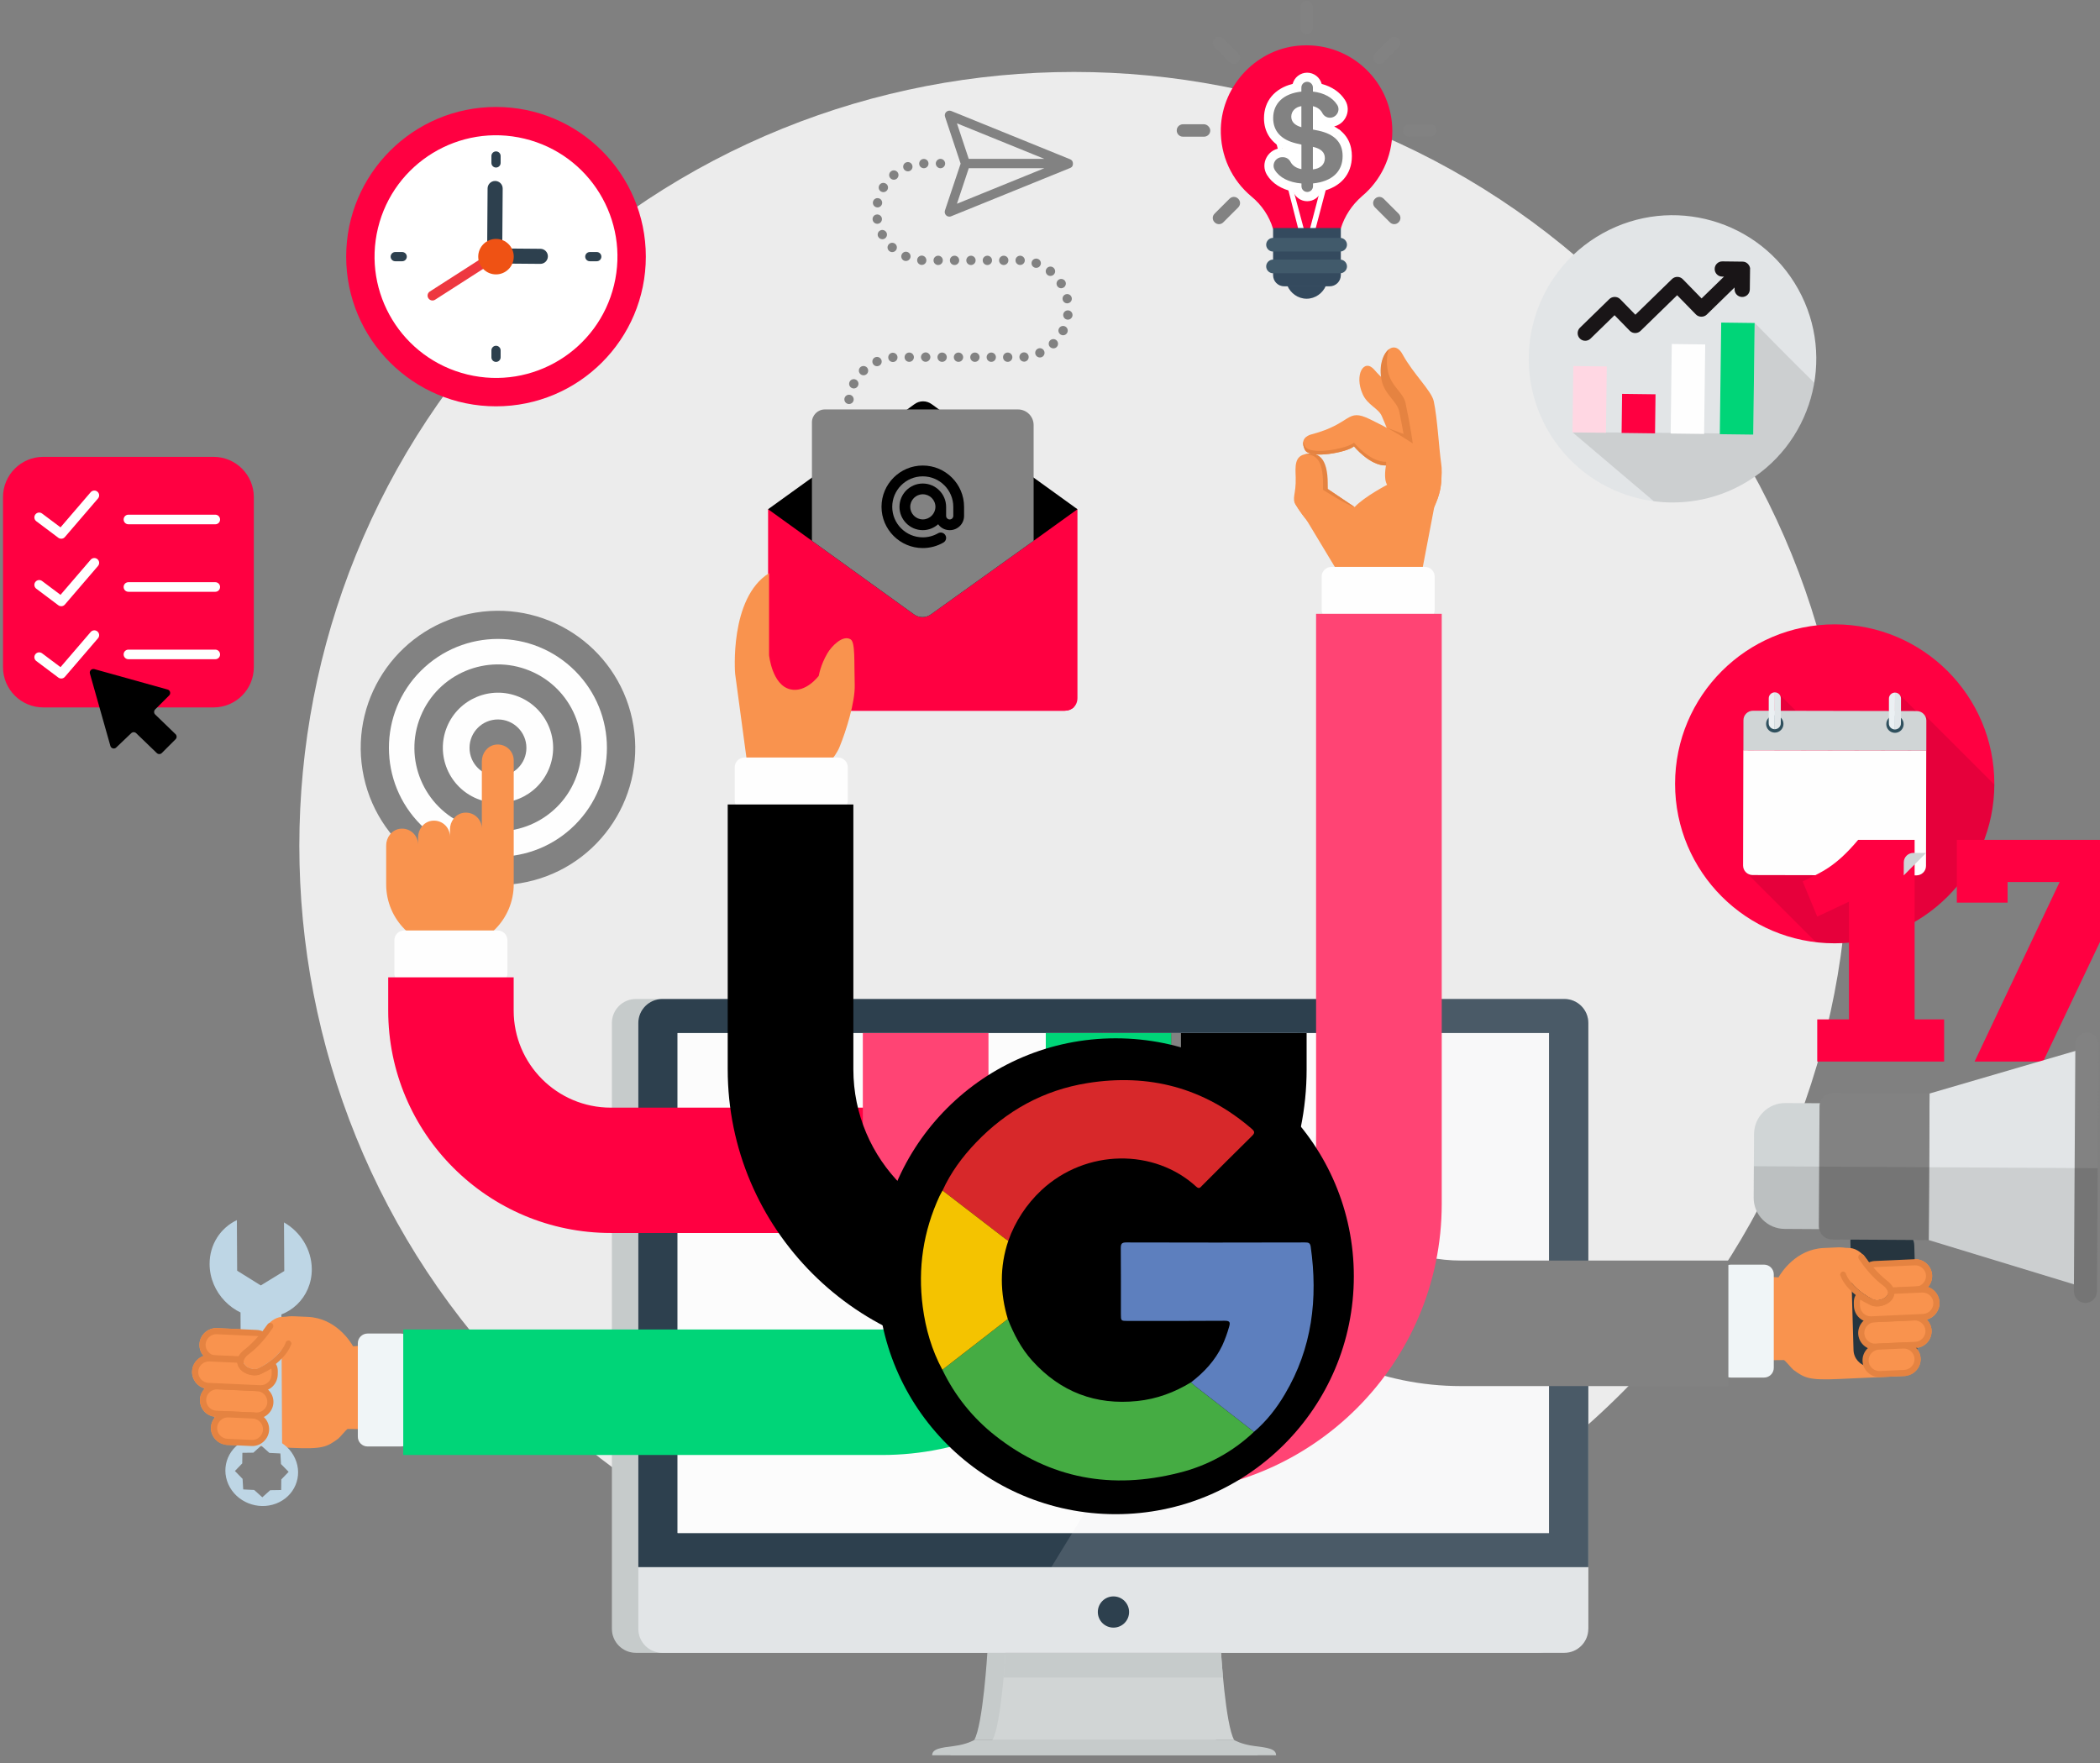 <svg xmlns="http://www.w3.org/2000/svg" width="343" height="288" viewBox="0 0 343 288" fill="none"><rect x="0" y="0" width="343" height="288" fill="#808080" stroke="none"/><g clip-path="url(#clip0_23284_10677)"><path d="M264.869 227.543C314.277 178.178 314.277 98.142 264.869 48.777C215.461 -0.588 135.355 -0.588 85.947 48.777C36.539 98.142 36.539 178.178 85.947 227.543C135.355 276.908 215.461 276.908 264.869 227.543Z" fill="#ECECEC"></path><path d="M218.994 37.337C219.605 35.309 220.818 33.48 222.443 32.062C225.487 29.527 227.413 25.67 227.413 21.417C227.413 13.505 220.818 7.018 212.692 7.422C205.487 7.723 199.597 13.813 199.398 21.013C199.295 25.472 201.222 29.432 204.369 32.07C206.097 33.487 207.31 35.317 207.92 37.345H218.994V37.337Z" fill="#FF0041"></path><path d="M212.088 37.536H212.999L208.941 22.424C209.044 22.424 209.147 22.424 209.242 22.424C209.749 22.424 210.257 22.218 210.661 21.814C210.867 21.608 211.065 21.513 211.374 21.513C211.675 21.513 211.882 21.616 212.088 21.814C212.801 22.622 214.014 22.622 214.727 21.814C214.934 21.608 215.132 21.513 215.441 21.513C215.647 21.513 215.948 21.616 216.154 21.814C216.559 22.218 216.963 22.424 217.573 22.424C217.676 22.424 217.779 22.424 217.875 22.424L213.919 37.536H214.831L218.992 21.719C218.992 21.513 218.992 21.315 218.786 21.212C218.58 21.109 218.382 21.212 218.279 21.315C218.073 21.521 217.875 21.616 217.668 21.616C217.367 21.616 217.161 21.513 216.86 21.315C216.456 20.911 216.051 20.705 215.544 20.705C215.037 20.705 214.632 20.911 214.228 21.315C213.824 21.719 213.213 21.719 212.809 21.315C212.508 20.911 212.001 20.705 211.493 20.705C210.986 20.705 210.478 20.911 210.177 21.315C209.971 21.521 209.67 21.616 209.369 21.616C209.163 21.616 208.861 21.513 208.758 21.315C208.655 21.212 208.457 21.109 208.251 21.212C208.045 21.315 207.95 21.513 208.045 21.719L212.088 37.536Z" fill="white"></path><path d="M210.27 46.666C210.777 47.885 211.998 48.796 213.417 48.796C214.836 48.796 216.056 47.885 216.564 46.666H210.27Z" fill="#344A5E"></path><path d="M217.173 46.769H209.761C208.746 46.769 207.938 45.961 207.938 44.947V37.241H219.004V44.939C218.996 45.953 218.187 46.769 217.173 46.769Z" fill="#344A5E"></path><path d="M218.89 41.09H207.926C207.316 41.09 206.809 40.584 206.809 39.974C206.809 39.364 207.316 38.857 207.926 38.857H218.89C219.5 38.857 220.007 39.364 220.007 39.974C220.007 40.576 219.5 41.09 218.89 41.09Z" fill="#415A6B"></path><path d="M218.89 44.638H207.926C207.316 44.638 206.809 44.131 206.809 43.521C206.809 42.911 207.316 42.404 207.926 42.404H218.89C219.5 42.404 220.007 42.911 220.007 43.521C220.007 44.131 219.5 44.638 218.89 44.638Z" fill="#415A6B"></path><path d="M213.413 0.119C212.906 0.119 212.398 0.523 212.398 1.132V4.578C212.398 5.085 212.803 5.592 213.413 5.592C214.024 5.592 214.428 5.188 214.428 4.578V1.132C214.428 0.523 213.92 0.119 213.413 0.119Z" fill="#828282"></path><path d="M199.806 6.305C199.402 5.901 198.791 5.901 198.387 6.305C197.983 6.709 197.983 7.319 198.387 7.723L200.821 10.155C201.225 10.559 201.836 10.559 202.24 10.155C202.644 9.751 202.644 9.141 202.24 8.737L199.806 6.305Z" fill="#828282"></path><path d="M196.662 20.3H193.214C192.707 20.3 192.199 20.704 192.199 21.314C192.199 21.821 192.604 22.328 193.214 22.328H196.662C197.17 22.328 197.677 21.924 197.677 21.314C197.677 20.807 197.17 20.3 196.662 20.3Z" fill="#828282"></path><path d="M200.821 32.465L198.387 34.896C197.983 35.3 197.983 35.91 198.387 36.314C198.791 36.718 199.402 36.718 199.806 36.314L202.24 33.882C202.644 33.478 202.644 32.868 202.24 32.465C201.836 32.061 201.225 32.061 200.821 32.465Z" fill="#828282"></path><path d="M226.001 32.465C225.597 32.061 224.987 32.061 224.583 32.465C224.178 32.868 224.178 33.478 224.583 33.882L227.016 36.314C227.42 36.718 228.031 36.718 228.435 36.314C228.839 35.91 228.839 35.3 228.435 34.896L226.001 32.465Z" fill="#828282"></path><path d="M233.611 20.3H230.163C229.656 20.3 229.148 20.704 229.148 21.314C229.148 21.821 229.553 22.328 230.163 22.328H233.611C234.119 22.328 234.626 21.924 234.626 21.314C234.626 20.807 234.222 20.3 233.611 20.3Z" fill="#828282"></path><path d="M227.016 6.304L224.583 8.736C224.178 9.14 224.178 9.75 224.583 10.154C224.987 10.558 225.597 10.558 226.001 10.154L228.435 7.722C228.839 7.318 228.839 6.708 228.435 6.304C228.031 5.893 227.42 5.893 227.016 6.304Z" fill="#828282"></path><path d="M213.498 11.873C212.365 11.873 211.406 12.649 211.136 13.702C208.211 14.431 206.451 16.498 206.451 19.31C206.451 21.488 207.521 23.191 209.463 24.197H209.416C208.37 24.197 207.394 24.767 206.887 25.686C206.372 26.604 206.396 27.681 206.943 28.576C207.799 29.963 209.297 30.905 211.231 31.309C211.588 32.22 212.476 32.869 213.506 32.869C214.553 32.869 215.449 32.204 215.797 31.277C218.96 30.58 220.807 28.482 220.807 25.503C220.807 23.872 220.252 21.876 217.914 20.656C218.691 20.466 219.372 19.959 219.769 19.238C220.276 18.32 220.252 17.242 219.697 16.355C218.881 15.065 217.557 14.154 215.877 13.71C215.599 12.657 214.632 11.873 213.498 11.873Z" fill="white"></path><path d="M219.295 25.495C219.295 23.278 217.987 21.915 215.363 21.345L214.444 21.163V17.345C215.149 17.496 215.704 17.908 215.981 18.462C216.219 18.929 216.695 19.23 217.218 19.23C218.288 19.23 218.986 18.05 218.415 17.139C217.67 15.959 216.275 15.159 214.444 14.961V14.304C214.444 13.781 214.023 13.361 213.5 13.361C212.977 13.361 212.557 13.781 212.557 14.304V14.961C209.648 15.278 207.951 16.87 207.951 19.302C207.951 21.432 209.275 22.85 211.74 23.428L212.565 23.618V27.626C211.732 27.475 211.098 27.048 210.789 26.446C210.543 25.978 210.076 25.677 209.552 25.677H209.418C208.348 25.677 207.658 26.858 208.221 27.768C208.99 29.012 210.504 29.796 212.573 29.97V30.414C212.573 30.936 212.993 31.356 213.516 31.356C214.039 31.356 214.459 30.936 214.459 30.414V29.962C217.543 29.653 219.295 28.046 219.295 25.495ZM210.908 19.056C210.908 18.161 211.582 17.488 212.557 17.337V20.775C211.479 20.474 210.908 19.888 210.908 19.056ZM214.436 27.673V23.983C215.767 24.284 216.394 24.878 216.394 25.828C216.394 26.866 215.672 27.539 214.436 27.673Z" fill="#828282"></path><path d="M284.576 79.128C295.913 72.839 300.002 58.557 293.707 47.229C287.412 35.901 273.119 31.817 261.781 38.106C250.443 44.395 246.355 58.676 252.649 70.004C258.944 81.332 273.238 85.417 284.576 79.128Z" fill="#E2E5E7"></path><path opacity="0.1" d="M286.606 52.754L286.376 70.987C286.123 70.718 256.848 70.615 256.848 70.615L270.126 81.877C271.014 81.996 271.917 82.067 272.837 82.075C284.593 82.25 294.454 73.759 296.333 62.52C293.019 59.304 286.606 52.754 286.606 52.754Z" fill="black"></path><path d="M285.835 43.743C285.827 43.703 285.819 43.672 285.803 43.64C285.788 43.6 285.78 43.553 285.764 43.513C285.748 43.474 285.724 43.434 285.7 43.394C285.684 43.363 285.669 43.331 285.645 43.299C285.597 43.228 285.55 43.173 285.494 43.109L285.486 43.101C285.431 43.046 285.367 42.998 285.304 42.951C285.272 42.927 285.241 42.911 285.209 42.895C285.169 42.872 285.138 42.848 285.098 42.832C285.058 42.816 285.011 42.8 284.971 42.792C284.939 42.785 284.9 42.769 284.868 42.761C284.789 42.745 284.709 42.737 284.63 42.737H284.622L281.325 42.697C280.635 42.689 280.072 43.236 280.064 43.925C280.056 44.614 280.603 45.176 281.293 45.184H281.586L277.924 48.748L274.856 45.604C274.38 45.113 273.588 45.105 273.096 45.58L267.111 51.41L264.63 48.867C264.17 48.392 263.346 48.384 262.87 48.843L258.058 53.532C257.567 54.008 257.559 54.8 258.034 55.291C258.272 55.536 258.589 55.663 258.906 55.663C259.224 55.671 259.541 55.552 259.794 55.306L263.71 51.489L266.192 54.031C266.667 54.522 267.46 54.53 267.951 54.055L273.936 48.226L277.004 51.37C277.464 51.845 278.288 51.853 278.764 51.394L283.314 46.959V47.252C283.306 47.941 283.853 48.503 284.543 48.511C285.233 48.519 285.795 47.972 285.803 47.283L285.843 43.988C285.859 43.901 285.851 43.822 285.835 43.743Z" fill="#191517"></path><path d="M256.977 59.791L256.842 70.625L262.303 70.693L262.439 59.859L256.977 59.791Z" fill="#FFD7E3"></path><path d="M264.941 64.338L264.861 70.721L270.323 70.789L270.402 64.406L264.941 64.338Z" fill="#FF0041"></path><path d="M273.058 56.196L272.875 70.815L278.336 70.883L278.519 56.264L273.058 56.196Z" fill="#FEFEFE"></path><path d="M281.13 52.692L280.902 70.922L286.364 70.991L286.592 52.76L281.13 52.692Z" fill="#00D578"></path><path d="M34.878 115.556H7.078C3.439 115.556 0.49 112.61 0.49 108.974V81.206C0.49 77.57 3.439 74.624 7.078 74.624H34.87C38.509 74.624 41.458 77.57 41.458 81.206V108.974C41.466 112.61 38.517 115.556 34.878 115.556Z" fill="#FF0041"></path><path d="M35.168 85.641H20.978C20.542 85.641 20.193 85.293 20.193 84.857C20.193 84.422 20.542 84.073 20.978 84.073H35.16C35.596 84.073 35.945 84.422 35.945 84.857C35.953 85.293 35.604 85.641 35.168 85.641Z" fill="white"></path><path d="M35.168 96.667H20.978C20.542 96.667 20.193 96.318 20.193 95.883C20.193 95.447 20.542 95.099 20.978 95.099H35.16C35.596 95.099 35.945 95.447 35.945 95.883C35.945 96.318 35.604 96.667 35.168 96.667Z" fill="white"></path><path d="M35.168 107.683H20.978C20.542 107.683 20.193 107.334 20.193 106.899C20.193 106.463 20.542 106.115 20.978 106.115H35.16C35.596 106.115 35.945 106.463 35.945 106.899C35.953 107.334 35.604 107.683 35.168 107.683Z" fill="white"></path><path d="M10.004 88.001C9.838 88.001 9.671 87.954 9.528 87.843L5.93 85.142C5.581 84.881 5.509 84.389 5.771 84.041C6.033 83.692 6.524 83.621 6.873 83.883L9.885 86.14L14.808 80.406C15.093 80.073 15.593 80.033 15.918 80.319C16.251 80.604 16.29 81.095 16.005 81.427L10.599 87.724C10.448 87.906 10.226 88.001 10.004 88.001Z" fill="white"></path><path d="M10.004 99.026C9.838 99.026 9.671 98.979 9.528 98.868L5.93 96.167C5.581 95.906 5.509 95.414 5.771 95.066C6.033 94.717 6.524 94.646 6.873 94.907L9.885 97.165L14.808 91.43C15.093 91.098 15.593 91.058 15.918 91.343C16.251 91.629 16.29 92.12 16.005 92.452L10.599 98.749C10.448 98.931 10.226 99.026 10.004 99.026Z" fill="white"></path><path d="M10.004 110.836C9.838 110.836 9.671 110.789 9.528 110.678L5.93 107.977C5.581 107.716 5.509 107.224 5.771 106.876C6.033 106.527 6.524 106.456 6.873 106.718L9.885 108.975L14.808 103.241C15.093 102.908 15.593 102.868 15.918 103.153C16.251 103.439 16.29 103.93 16.005 104.262L10.599 110.559C10.448 110.741 10.226 110.836 10.004 110.836Z" fill="white"></path><path d="M14.684 110.02L18.029 121.845C18.148 122.265 18.671 122.407 18.98 122.106L21.437 119.762C21.667 119.548 22.024 119.548 22.246 119.77L25.607 123.009C25.829 123.231 26.202 123.231 26.424 123.009L28.683 120.752C28.905 120.53 28.905 120.158 28.683 119.936L25.338 116.705C25.116 116.483 25.116 116.111 25.338 115.889L27.629 113.6C27.938 113.291 27.803 112.752 27.375 112.634L15.413 109.299C14.961 109.188 14.565 109.584 14.684 110.02Z" fill="black"></path><path d="M299.668 154.088C314.068 154.088 325.741 142.425 325.741 128.038C325.741 113.651 314.068 101.988 299.668 101.988C285.269 101.988 273.596 113.651 273.596 128.038C273.596 142.425 285.269 154.088 299.668 154.088Z" fill="#FF0041"></path><path opacity="0.1" d="M325.75 128.173L314.208 116.641C313.923 116.34 313.518 116.15 313.067 116.15H312.956L310.237 113.433C310.229 113.426 310.221 113.418 310.205 113.402L310.189 113.386C310.015 113.228 309.777 113.125 309.515 113.125C308.968 113.125 308.524 113.56 308.524 114.099L308.516 116.134L293.32 116.103L290.601 113.386C290.593 113.378 290.585 113.37 290.577 113.362L290.569 113.354C290.395 113.188 290.157 113.085 289.888 113.085C289.341 113.085 288.897 113.521 288.897 114.059L288.889 116.095L286.328 116.087C285.456 116.087 284.751 116.776 284.751 117.631L284.743 122.55L284.703 141.376C284.703 141.764 284.854 142.113 285.084 142.382V142.39L285.123 142.43C285.147 142.454 285.171 142.477 285.195 142.501L296.602 153.898C297.593 154.017 298.592 154.081 299.614 154.081C313.994 154.128 325.671 142.525 325.75 128.173Z" fill="black"></path><path d="M314.637 117.702C314.637 116.847 313.932 116.15 313.068 116.15L286.337 116.094C285.465 116.094 284.76 116.783 284.76 117.639L284.752 122.557L314.63 122.621L314.637 117.702Z" fill="#D0D5D6"></path><path d="M284.743 122.559L284.703 141.386C284.703 142.241 285.401 142.938 286.273 142.938L313.003 142.993C313.875 142.993 314.581 142.304 314.581 141.449L314.62 122.622L284.743 122.559Z" fill="#FEFEFE"></path><path d="M289.88 116.832C290.665 116.832 291.299 117.465 291.299 118.249C291.299 119.033 290.665 119.667 289.88 119.667C289.095 119.667 288.461 119.033 288.461 118.249C288.461 117.465 289.095 116.832 289.88 116.832Z" fill="#2F505E"></path><path d="M309.511 116.872C310.296 116.872 310.93 117.505 310.93 118.289C310.93 119.073 310.296 119.707 309.511 119.707C308.726 119.707 308.092 119.073 308.092 118.289C308.092 117.505 308.726 116.872 309.511 116.872Z" fill="#2F505E"></path><path d="M289.887 113.092L289.871 119.119C290.418 119.119 290.862 118.684 290.862 118.145L290.87 114.074C290.878 113.527 290.434 113.092 289.887 113.092Z" fill="#E1E6E9"></path><path d="M288.895 114.066L288.887 118.137C288.887 118.676 289.331 119.119 289.878 119.119L289.893 113.092C289.339 113.092 288.895 113.527 288.895 114.066Z" fill="#EBF0F3"></path><path d="M308.525 114.106L308.518 118.177C308.518 118.716 308.962 119.159 309.508 119.159L309.524 113.132C308.969 113.132 308.525 113.567 308.525 114.106Z" fill="#EBF0F3"></path><path d="M309.514 113.132L309.498 119.159C310.045 119.159 310.489 118.724 310.489 118.185L310.497 114.114C310.505 113.575 310.061 113.132 309.514 113.132Z" fill="#E1E6E9"></path><path d="M296.815 149.726L294.432 143.975C297.385 142.525 299.717 141.696 303.499 137.188H312.721V166.513H317.539V173.403H296.815V166.513H301.996V147.291L296.815 149.726ZM319.616 147.447V137.188H347.645V144.079L333.709 173.403H322.518L336.403 144.079H327.906V147.447H319.616Z" fill="#FF0041"></path><path d="M314.59 139.326L312.529 139.318C311.657 139.318 310.951 140.007 310.951 140.863L310.943 142.993L314.59 139.326Z" fill="#D0D4D6"></path><path d="M81.014 66.372C94.529 66.372 105.485 55.425 105.485 41.922C105.485 28.419 94.529 17.472 81.014 17.472C67.499 17.472 56.543 28.419 56.543 41.922C56.543 55.425 67.499 66.372 81.014 66.372Z" fill="#FF0041"></path><path d="M100.29 46.582C102.87 35.945 96.331 25.233 85.685 22.655C75.038 20.078 64.317 26.611 61.737 37.248C59.158 47.885 65.697 58.597 76.343 61.175C86.989 63.752 97.711 57.218 100.29 46.582Z" fill="white"></path><path d="M88.244 43.102C88.925 43.11 89.48 42.564 89.488 41.883C89.496 41.201 88.949 40.647 88.267 40.639L80.745 40.576L80.721 43.039L88.244 43.102Z" fill="#2D404E"></path><path d="M79.585 41.597L70.207 47.617C69.834 47.854 69.723 48.353 69.969 48.718C70.088 48.9 70.27 49.026 70.469 49.066C70.667 49.114 70.889 49.074 71.071 48.955L80.449 42.936L79.585 41.597Z" fill="#EE3840"></path><path d="M82.105 30.803C82.113 30.122 81.566 29.568 80.884 29.56C80.203 29.552 79.648 30.098 79.64 30.779L79.561 41.852L82.026 41.876L82.105 30.803Z" fill="#2D404E"></path><path d="M81.013 44.822C79.411 44.822 78.111 43.523 78.111 41.923C78.111 40.323 79.411 39.024 81.013 39.024C82.614 39.024 83.914 40.323 83.914 41.923C83.914 43.523 82.606 44.822 81.013 44.822Z" fill="#EF5214"></path><path d="M65.691 42.675H64.558C64.138 42.675 63.805 42.335 63.805 41.923C63.805 41.503 64.146 41.17 64.558 41.17H65.691C66.112 41.17 66.444 41.511 66.444 41.923C66.444 42.343 66.104 42.675 65.691 42.675Z" fill="#2D404E"></path><path d="M81.017 27.366C80.597 27.366 80.264 27.025 80.264 26.613V25.481C80.264 25.061 80.605 24.729 81.017 24.729C81.437 24.729 81.77 25.069 81.77 25.481V26.613C81.77 27.033 81.429 27.366 81.017 27.366Z" fill="#2D404E"></path><path d="M97.471 42.675H96.337C95.917 42.675 95.584 42.335 95.584 41.923C95.584 41.503 95.925 41.17 96.337 41.17H97.471C97.891 41.17 98.224 41.511 98.224 41.923C98.224 42.343 97.883 42.675 97.471 42.675Z" fill="#2D404E"></path><path d="M81.017 59.118C80.597 59.118 80.264 58.778 80.264 58.366V57.233C80.264 56.814 80.605 56.481 81.017 56.481C81.437 56.481 81.77 56.822 81.77 57.233V58.366C81.77 58.778 81.429 59.118 81.017 59.118Z" fill="#2D404E"></path><path d="M175.969 183.504C175.651 183.829 175.382 184.186 175.16 184.566L174.819 184.391C174.772 184.17 174.565 184.027 174.336 184.051C174.09 184.083 173.915 184.296 173.947 184.542C173.979 184.787 174.193 184.954 174.439 184.93C174.486 184.922 174.534 184.914 174.573 184.89L174.906 185.065C174.724 185.469 174.589 185.896 174.51 186.34L175.057 186.435C175.223 185.477 175.683 184.597 176.373 183.892L175.969 183.504Z" fill="#1D262D"></path><path d="M179.996 181.816C179.869 181.816 179.742 181.824 179.624 181.832L179.568 181.373C179.703 181.262 179.782 181.088 179.766 180.898C179.735 180.613 179.473 180.407 179.18 180.438C178.894 180.47 178.688 180.731 178.72 181.024C178.744 181.207 178.863 181.365 179.013 181.436L179.069 181.896C178.545 181.983 178.038 182.141 177.562 182.371L177.8 182.87C178.482 182.545 179.227 182.379 179.996 182.379C180.361 182.379 180.725 182.418 181.074 182.498L181.193 181.959C180.805 181.856 180.4 181.816 179.996 181.816Z" fill="#1D262D"></path><path d="M184.831 183.678C185.077 183.646 185.244 183.424 185.22 183.187C185.188 182.941 184.966 182.775 184.728 182.798C184.498 182.83 184.34 183.02 184.34 183.242L184.039 183.511C183.73 183.194 183.389 182.917 183.008 182.68L182.715 183.147C183.547 183.67 184.197 184.414 184.594 185.285L185.101 185.056C184.919 184.652 184.689 184.272 184.411 183.923L184.705 183.67C184.736 183.686 184.784 183.686 184.831 183.678Z" fill="#1D262D"></path><path d="M179.589 189.293C179.304 189.308 179.018 189.316 178.741 189.316C178.099 189.316 177.473 189.269 176.926 189.182C176.64 189.134 176.307 189.071 175.998 188.968C176.767 190.33 178.249 191.257 179.946 191.257C182.039 191.257 183.806 189.855 184.306 187.962C183.806 188.295 183.204 188.564 182.506 188.786C181.642 189.055 180.635 189.229 179.589 189.293Z" fill="#1D262D"></path><path d="M179.996 182.925C177.539 182.925 175.541 184.882 175.541 187.281C175.541 187.59 175.573 187.907 175.644 188.208C176.136 188.565 177.626 188.858 179.56 188.747C181.669 188.62 183.444 188.042 184.451 187.163C184.443 187.02 184.435 186.878 184.419 186.735C184.142 184.565 182.239 182.925 179.996 182.925ZM178.411 187.693C177.665 187.693 177.055 187.083 177.055 186.339C177.055 185.594 177.665 184.985 178.411 184.985C179.156 184.985 179.766 185.594 179.766 186.339C179.766 187.091 179.164 187.693 178.411 187.693ZM181.883 187.028C181.336 187.028 180.884 186.584 180.884 186.03C180.884 185.484 181.328 185.032 181.883 185.032C182.438 185.032 182.882 185.476 182.882 186.03C182.882 186.584 182.438 187.028 181.883 187.028Z" fill="#1D262D"></path><path d="M191.73 184.296C191.516 184.209 191.144 184.066 190.716 184.121C190.311 184.169 190.097 184.367 190.097 184.858V185.492H191.73V186.751H190.097V190.743H188.678V186.751H187.695V185.492H188.678V184.842C188.678 183.615 189.336 182.807 190.557 182.807C191.025 182.807 191.405 182.894 191.722 183.028L191.73 184.296Z" fill="#1D262D"></path><path d="M195.175 186.736C195.048 186.712 194.913 186.704 194.787 186.704C194.129 186.704 193.677 187.108 193.677 187.884V190.743H192.258V185.492H193.629V186.07C193.962 185.579 194.462 185.357 195.112 185.357C195.413 185.357 195.73 185.452 195.912 185.603L195.175 186.736Z" fill="#1D262D"></path><path d="M200.796 188.105C200.796 188.271 200.788 188.461 200.772 188.58H197.047C197.197 189.34 197.728 189.673 198.394 189.673C198.846 189.673 199.345 189.491 199.726 189.166L200.558 190.077C199.964 190.624 199.203 190.877 198.315 190.877C196.706 190.877 195.588 189.784 195.588 188.129C195.588 186.473 196.674 185.349 198.244 185.349C199.75 185.349 200.788 186.473 200.796 188.105ZM197.047 187.622H199.377C199.25 186.949 198.838 186.568 198.236 186.568C197.562 186.568 197.165 186.972 197.047 187.622Z" fill="#1D262D"></path><path d="M206.403 188.105C206.403 188.271 206.396 188.461 206.38 188.58H202.654C202.805 189.34 203.336 189.673 204.002 189.673C204.453 189.673 204.953 189.491 205.333 189.166L206.166 190.077C205.571 190.624 204.81 190.877 203.922 190.877C202.313 190.877 201.195 189.784 201.195 188.129C201.195 186.473 202.281 185.349 203.851 185.349C205.365 185.349 206.403 186.473 206.403 188.105ZM202.654 187.622H204.985C204.858 186.949 204.445 186.568 203.843 186.568C203.169 186.568 202.781 186.972 202.654 187.622Z" fill="#1D262D"></path><path d="M212.523 188.113C212.523 189.689 211.429 190.877 209.978 190.877C209.273 190.877 208.773 190.6 208.433 190.196V192.913H207.021V185.491H208.409V186.069C208.75 185.642 209.257 185.349 209.978 185.349C211.429 185.349 212.523 186.537 212.523 188.113ZM208.361 188.113C208.361 188.944 208.908 189.562 209.709 189.562C210.541 189.562 211.064 188.921 211.064 188.113C211.064 187.313 210.541 186.663 209.709 186.663C208.908 186.663 208.361 187.281 208.361 188.113Z" fill="#1D262D"></path><path d="M214.798 183.774C214.798 184.281 214.401 184.677 213.894 184.677C213.387 184.677 212.99 184.288 212.99 183.774C212.99 183.267 213.379 182.863 213.894 182.863C214.401 182.863 214.798 183.267 214.798 183.774ZM214.607 190.744H213.188V185.492H214.607V190.744Z" fill="#1D262D"></path><path d="M216.97 187.362L218.952 185.492H220.688L218.135 187.963L220.703 190.743H218.959L216.97 188.621V190.743H215.551V182.934H216.97V187.362Z" fill="#1D262D"></path><path d="M120.488 190.695V189.918C120.1 190.441 119.466 190.821 118.737 190.821C117.381 190.821 116.43 189.792 116.43 188.105C116.43 186.449 117.373 185.38 118.737 185.38C119.434 185.38 120.068 185.721 120.488 186.291V183.542H121.297V190.695H120.488ZM120.488 189.293V186.94C120.195 186.489 119.577 186.101 118.935 186.101C117.896 186.101 117.27 186.956 117.27 188.105C117.27 189.253 117.896 190.101 118.935 190.101C119.577 190.108 120.203 189.744 120.488 189.293Z" fill="#1D262D"></path><path d="M122.336 188.097C122.336 186.592 123.406 185.38 124.888 185.38C126.458 185.38 127.378 186.6 127.378 188.16V188.366H123.176C123.24 189.34 123.929 190.156 125.047 190.156C125.634 190.156 126.236 189.918 126.648 189.498L127.037 190.021C126.522 190.536 125.824 190.813 124.976 190.813C123.446 190.821 122.336 189.72 122.336 188.097ZM124.881 186.053C123.771 186.053 123.224 186.988 123.184 187.78H126.585C126.577 187.004 126.062 186.053 124.881 186.053Z" fill="#1D262D"></path><path d="M127.965 190.007L128.385 189.429C128.726 189.825 129.384 190.165 130.089 190.165C130.882 190.165 131.31 189.793 131.31 189.278C131.31 188.027 128.1 188.795 128.1 186.878C128.1 186.07 128.797 185.389 130.034 185.389C130.914 185.389 131.54 185.722 131.952 186.142L131.58 186.696C131.27 186.324 130.7 186.039 130.034 186.039C129.328 186.039 128.884 186.395 128.884 186.854C128.884 187.995 132.095 187.243 132.095 189.254C132.095 190.126 131.397 190.823 130.058 190.823C129.209 190.823 128.488 190.569 127.965 190.007Z" fill="#1D262D"></path><path d="M132.996 184.239C132.996 183.938 133.242 183.692 133.535 183.692C133.836 183.692 134.082 183.938 134.082 184.239C134.082 184.54 133.836 184.777 133.535 184.777C133.242 184.77 132.996 184.54 132.996 184.239ZM133.139 190.694V185.514H133.947V190.694H133.139Z" fill="#1D262D"></path><path d="M135.272 192.026L135.676 191.424C136.104 191.939 136.619 192.129 137.364 192.129C138.221 192.129 139.029 191.71 139.029 190.577V189.84C138.657 190.363 138.022 190.767 137.293 190.767C135.938 190.767 134.986 189.761 134.986 188.082C134.986 186.419 135.93 185.389 137.293 185.389C137.991 185.389 138.617 185.73 139.029 186.3V185.516H139.838V190.545C139.838 192.264 138.633 192.795 137.364 192.795C136.485 192.803 135.89 192.628 135.272 192.026ZM139.029 189.207V186.942C138.752 186.49 138.125 186.102 137.483 186.102C136.445 186.102 135.819 186.926 135.819 188.074C135.819 189.215 136.445 190.046 137.483 190.046C138.133 190.054 138.752 189.658 139.029 189.207Z" fill="#1D262D"></path><path d="M144.68 190.696V187.306C144.68 186.395 144.22 186.102 143.522 186.102C142.888 186.102 142.286 186.49 141.984 186.91V190.696H141.176V185.516H141.984V186.268C142.349 185.841 143.055 185.389 143.831 185.389C144.917 185.389 145.488 185.936 145.488 187.06V190.696H144.68Z" fill="#1D262D"></path><path d="M146.527 188.097C146.527 186.592 147.598 185.38 149.08 185.38C150.649 185.38 151.569 186.6 151.569 188.16V188.366H147.368C147.431 189.34 148.121 190.156 149.238 190.156C149.825 190.156 150.428 189.918 150.84 189.498L151.228 190.021C150.713 190.536 150.015 190.813 149.167 190.813C147.629 190.821 146.527 189.72 146.527 188.097ZM149.072 186.053C147.962 186.053 147.415 186.988 147.376 187.78H150.776C150.768 187.004 150.253 186.053 149.072 186.053Z" fill="#1D262D"></path><path d="M156.367 190.695V189.918C155.979 190.441 155.345 190.821 154.615 190.821C153.26 190.821 152.309 189.792 152.309 188.105C152.309 186.449 153.252 185.38 154.615 185.38C155.313 185.38 155.947 185.721 156.367 186.291V183.542H157.176V190.695H156.367ZM156.367 189.293V186.94C156.074 186.489 155.456 186.101 154.814 186.101C153.775 186.101 153.149 186.956 153.149 188.105C153.149 189.253 153.775 190.101 154.814 190.101C155.448 190.108 156.074 189.744 156.367 189.293Z" fill="#1D262D"></path><path d="M161.012 190.695V183.542H161.82V186.299C162.24 185.728 162.859 185.388 163.572 185.388C164.928 185.388 165.879 186.457 165.879 188.112C165.879 189.8 164.92 190.829 163.572 190.829C162.843 190.829 162.209 190.457 161.82 189.926V190.702H161.012V190.695ZM163.366 190.108C164.42 190.108 165.039 189.261 165.039 188.112C165.039 186.964 164.412 186.109 163.366 186.109C162.732 186.109 162.098 186.497 161.82 186.948V189.301C162.098 189.744 162.732 190.108 163.366 190.108Z" fill="#1D262D"></path><path d="M166.759 191.993C166.878 192.048 167.068 192.08 167.203 192.08C167.559 192.08 167.789 191.961 167.98 191.534L168.32 190.749L166.148 185.514H167.02L168.749 189.759L170.469 185.514H171.349L168.749 191.747C168.439 192.5 167.908 192.785 167.227 192.801C167.052 192.801 166.783 192.769 166.64 192.73L166.759 191.993Z" fill="#1D262D"></path><path d="M196.464 269.988H178.866H161.267C161.267 269.988 160.554 281.742 159.127 284.229H178.866H198.604C197.177 281.742 196.464 269.988 196.464 269.988Z" fill="#C6CBCB"></path><path d="M201.894 285.21C199.754 284.94 198.596 284.228 198.596 284.228H178.858H159.119C159.119 284.228 157.961 284.94 155.821 285.21C153.681 285.479 152.254 285.653 152.254 286.722H178.85H205.445C205.461 285.653 204.034 285.479 201.894 285.21Z" fill="#C6CBCB"></path><path d="M255.118 266.067C255.118 268.229 253.366 269.988 251.194 269.988H103.867C101.703 269.988 99.943 268.237 99.943 266.067V167.103C99.943 164.94 101.695 163.182 103.867 163.182H251.194C253.358 163.182 255.118 164.94 255.118 167.103V266.067Z" fill="#C6CBCB"></path><path d="M259.424 266.067C259.424 268.229 257.673 269.988 255.5 269.988H108.182C106.018 269.988 104.258 268.237 104.258 266.067V167.103C104.258 164.94 106.01 163.182 108.182 163.182H255.508C257.673 163.182 259.432 164.94 259.432 167.103V266.067H259.424Z" fill="#E2E5E7"></path><path d="M199.441 269.988H181.842H164.244C164.244 269.988 163.53 281.742 162.104 284.229H181.842H201.581C200.154 281.742 199.441 269.988 199.441 269.988Z" fill="#D1D5D5"></path><path d="M204.874 285.21C202.734 284.94 201.577 284.228 201.577 284.228H181.838H162.099C162.099 284.228 160.942 284.94 158.802 285.21C156.661 285.479 155.234 285.653 155.234 286.722H181.83H208.426C208.434 285.653 207.015 285.479 204.874 285.21Z" fill="#C6CBCB"></path><path d="M255.509 163.182H108.182C106.018 163.182 104.258 164.94 104.258 167.103V255.985H259.425V167.103C259.425 164.933 257.673 163.182 255.509 163.182ZM253.004 250.417H175.135H110.679V168.75H225.108H253.004V250.417Z" fill="#2D404E"></path><path d="M110.674 168.75V250.417H175.13H252.998V168.75H225.111H110.674Z" fill="#FCFCFC"></path><path d="M199.438 269.988H181.839H164.241C164.241 269.988 164.138 271.738 163.924 274.027H199.755C199.549 271.738 199.438 269.988 199.438 269.988Z" fill="#C6CBCB"></path><path d="M181.865 260.769C183.276 260.769 184.418 261.91 184.418 263.319C184.418 264.729 183.276 265.87 181.865 265.87C180.454 265.87 179.312 264.729 179.312 263.319C179.312 261.91 180.454 260.769 181.865 260.769Z" fill="#2D404E"></path><path opacity="0.16" d="M255.505 163.182H228.513L171.723 255.985H259.421V167.103C259.421 164.933 257.669 163.182 255.505 163.182Z" fill="#E2E5E7"></path><path d="M84.96 144.276C97.179 142.277 105.462 130.759 103.461 118.551C101.461 106.343 89.933 98.066 77.714 100.065C65.495 102.064 57.212 113.582 59.213 125.79C61.213 137.999 72.741 146.275 84.96 144.276Z" fill="#828282"></path><path d="M93.917 134.737C100.87 127.79 100.87 116.527 93.917 109.58C86.964 102.633 75.691 102.633 68.738 109.58C61.785 116.527 61.785 127.79 68.738 134.737C75.691 141.684 86.964 141.684 93.917 134.737Z" fill="#FEFEFE"></path><path d="M93.956 127.325C96.81 120.358 93.47 112.398 86.496 109.547C79.523 106.697 71.557 110.034 68.704 117.001C65.85 123.968 69.19 131.927 76.163 134.778C83.137 137.629 91.103 134.292 93.956 127.325Z" fill="#828282"></path><path d="M89.67 125.566C91.559 120.969 89.36 115.712 84.759 113.825C80.158 111.938 74.897 114.134 73.008 118.731C71.119 123.328 73.318 128.585 77.919 130.472C82.52 132.359 87.781 130.163 89.67 125.566Z" fill="#FEFEFE"></path><path d="M81.335 117.522C78.766 117.522 76.689 119.598 76.689 122.164C76.689 124.73 78.766 126.805 81.335 126.805C83.903 126.805 85.98 124.73 85.98 122.164C85.98 119.598 83.895 117.522 81.335 117.522Z" fill="#828282"></path><path d="M63.076 144.467V138.099C63.076 136.8 63.964 135.604 65.24 135.39C66.873 135.129 68.284 136.372 68.284 137.956V136.792C68.284 135.493 69.172 134.297 70.448 134.083C72.082 133.822 73.493 135.065 73.493 136.649V135.485C73.493 134.186 74.38 132.99 75.657 132.776C77.29 132.515 78.701 133.758 78.701 135.342V124.357C78.701 123.058 79.588 121.862 80.865 121.648C82.498 121.387 83.909 122.63 83.909 124.214V144.443C83.909 150.193 79.248 154.85 73.493 154.85C67.737 154.874 63.076 150.209 63.076 144.467Z" fill="#F9934E"></path><path d="M65.999 160.601H81.291C82.163 160.601 82.876 159.888 82.876 159.017V153.575C82.876 152.704 82.163 151.991 81.291 151.991H65.999C65.127 151.991 64.414 152.704 64.414 153.575V159.017C64.414 159.888 65.127 160.601 65.999 160.601Z" fill="#FEFEFE"></path><path d="M180.239 168.75V168.251C180.239 175.253 174.555 180.932 167.548 180.932H99.77C91.003 180.932 83.9 173.827 83.9 165.075V159.65H63.408V165.075C63.408 185.137 79.691 201.406 99.77 201.406H167.643C186.145 201.406 201.27 186.983 202.372 168.774L180.239 168.75Z" fill="#FF0041"></path><path d="M311.426 224.697C312.766 224.483 313.765 223.24 313.702 221.893C313.678 221.331 313.464 220.808 313.131 220.373C313.123 220.294 313.115 220.222 313.099 220.167C314.526 219.993 315.556 218.765 315.493 217.315C315.461 216.619 315.136 216.032 314.708 215.549C315.945 215.24 316.841 214.052 316.785 212.753C316.73 211.557 315.937 210.591 314.867 210.243C315.342 209.767 315.612 209.055 315.58 208.31C315.509 206.813 314.209 205.625 312.711 205.688L307.487 205.926C307.288 205.934 306.821 205.554 306.409 205.324C305.426 204.572 302.009 203.677 300.154 203.756L297.855 203.859C293.36 204.065 290.951 207.843 290.483 208.659L273.78 207.613L273.178 222.353L291.386 222.163C291.696 222.345 292.655 223.557 292.909 223.747C294.771 225.109 295.437 225.481 300.487 225.252L311.228 224.761C311.331 224.753 311.379 224.705 311.426 224.697Z" fill="#F9934E"></path><path d="M309.955 223.963L305.103 223.21C303.771 223.004 302.78 221.88 302.741 220.533L302.233 202.847C302.186 201.105 303.724 199.742 305.452 200.012L310.303 200.764C311.635 200.97 312.626 202.095 312.666 203.441L313.173 221.127C313.221 222.87 311.683 224.232 309.955 223.963Z" fill="#26353F"></path><path d="M340.9 210.449L315.025 202.56L315.16 178.625L341.13 171.037L340.9 210.449Z" fill="#E2E5E7"></path><path opacity="0.1" d="M315.089 190.665L315.025 202.561L340.9 210.449L341.011 190.815L315.089 190.665Z" fill="black"></path><path d="M340.609 212.818C339.571 212.81 338.73 211.962 338.738 210.925L338.976 170.539C338.984 169.502 339.832 168.662 340.871 168.67C341.909 168.678 342.749 169.525 342.742 170.563L342.504 210.949C342.496 211.986 341.648 212.826 340.609 212.818Z" fill="#828282"></path><path opacity="0.1" d="M338.857 190.808L338.738 210.933C338.73 211.971 339.571 212.818 340.609 212.826C341.648 212.834 342.496 211.994 342.504 210.957L342.623 190.831L338.857 190.808Z" fill="black"></path><path d="M291.497 200.739L299.615 200.787L299.734 180.226L291.616 180.178C288.802 180.162 286.511 182.428 286.495 185.231L286.432 195.623C286.416 198.435 288.683 200.724 291.497 200.739Z" fill="#D0D5D6"></path><path opacity="0.1" d="M286.463 190.499L286.432 195.623C286.416 198.435 288.683 200.724 291.489 200.74L299.607 200.787L299.67 190.578L286.463 190.499Z" fill="black"></path><path d="M315.025 202.562L299.258 202.467C298.045 202.459 297.07 201.469 297.078 200.265L297.189 180.718C297.197 179.506 298.188 178.532 299.393 178.54L315.16 178.635L315.025 202.562Z" fill="#828282"></path><path opacity="0.1" d="M297.128 190.562L297.072 200.264C297.064 201.476 298.039 202.466 299.252 202.474L315.019 202.569L315.091 190.672L297.128 190.562Z" fill="black"></path><path d="M303.507 217.863C303.436 216.366 304.633 215.06 306.131 214.996L312.623 214.703C314.121 214.632 315.429 215.828 315.493 217.325C315.564 218.822 314.367 220.129 312.869 220.192L306.377 220.485C304.878 220.548 303.57 219.36 303.507 217.863Z" fill="#E58341"></path><path d="M314.492 217.356C314.453 216.405 313.612 215.645 312.661 215.693L306.169 215.986C305.217 216.025 304.457 216.865 304.504 217.815C304.544 218.766 305.384 219.526 306.335 219.478L312.828 219.185C313.779 219.138 314.54 218.306 314.492 217.356Z" fill="#F9934E"></path><path d="M303.597 208.85C303.525 207.353 304.722 206.046 306.221 205.983L312.713 205.69C314.211 205.619 315.519 206.815 315.583 208.312C315.654 209.809 314.457 211.115 312.959 211.179L306.466 211.472C304.968 211.543 303.668 210.355 303.597 208.85Z" fill="#E58341"></path><path d="M314.58 208.351C314.541 207.401 313.7 206.641 312.749 206.688L306.257 206.981C305.305 207.021 304.544 207.86 304.592 208.811C304.632 209.761 305.472 210.522 306.423 210.474L312.916 210.181C313.867 210.133 314.628 209.302 314.58 208.351Z" fill="#F9934E"></path><path d="M304.214 222.331C304.143 220.834 305.34 219.527 306.838 219.464L310.833 219.281C312.331 219.21 313.639 220.406 313.703 221.903C313.774 223.4 312.577 224.707 311.079 224.77L307.084 224.952C305.585 225.016 304.277 223.828 304.214 222.331Z" fill="#E58341"></path><path d="M312.702 221.943C312.663 220.993 311.822 220.232 310.871 220.28L306.876 220.462C305.925 220.502 305.164 221.341 305.211 222.292C305.251 223.242 306.091 224.002 307.042 223.955L311.038 223.773C311.981 223.725 312.75 222.894 312.702 221.943Z" fill="#F9934E"></path><path d="M302.802 213.34C302.77 212.588 302.73 211.796 303.404 211.209C303.594 211.051 303.848 211.043 304.054 211.178C304.419 211.51 305.029 211.78 305.544 212.057C305.695 212.097 305.798 212.192 305.957 212.239C306.519 212.516 307.415 212.374 307.994 211.899C308.232 211.685 308.517 211.376 308.454 210.924C308.398 210.774 308.438 210.623 308.533 210.52C308.628 210.417 308.771 210.307 308.921 210.299L313.915 210.069C315.414 209.998 316.722 211.194 316.785 212.691C316.856 214.188 315.667 215.542 314.169 215.613L305.679 216.001C304.173 216.08 302.865 214.885 302.802 213.34Z" fill="#E58341"></path><path d="M303.849 212.295C303.762 212.549 303.778 212.85 303.794 213.301C303.841 214.299 304.674 215.059 305.625 215.02L314.115 214.632C315.066 214.592 315.827 213.753 315.78 212.802C315.74 211.852 314.9 211.091 313.948 211.139L309.398 211.345C309.319 211.852 309.041 212.359 308.558 212.731C307.638 213.42 306.346 213.634 305.474 213.174C305.371 213.127 305.221 213.04 305.118 212.992C304.729 212.802 304.269 212.572 303.849 212.295Z" fill="#F9934E"></path><path d="M300.565 206.316C301.659 209.397 303.8 211.195 305.9 212.248C306.622 212.612 307.85 212.256 308.271 211.591C308.643 210.973 308.064 210.347 307.494 209.927C306.352 209.08 306.368 208.034 305.559 206.815C305.559 206.815 304.196 203.702 301.754 203.852C299.939 203.963 300.565 206.316 300.565 206.316Z" fill="#F9934E"></path><path d="M300.559 208.24C300.551 208.042 300.694 207.836 300.884 207.725C301.13 207.662 301.439 207.796 301.502 208.05C301.914 209.38 303.801 211.194 305.902 212.247C306.623 212.612 307.852 212.255 308.272 211.59C308.645 210.972 308.066 210.347 307.495 209.927C305.83 208.707 304.388 206.822 303.579 205.61C303.468 205.365 303.508 205.064 303.746 204.905C303.991 204.794 304.293 204.834 304.451 205.072C305.204 206.188 306.655 207.947 308.098 209.103C309.961 210.465 309.374 211.748 309.136 212.105C308.439 213.237 306.607 213.721 305.482 213.119C303.484 212.113 301.193 210.164 300.606 208.343C300.567 208.343 300.567 208.287 300.559 208.24Z" fill="#E58341"></path><path d="M281.102 208.161V223.439C281.102 224.31 281.815 225.023 282.687 225.023H288.133C289.005 225.023 289.718 224.31 289.718 223.439V208.161C289.718 207.289 289.005 206.577 288.133 206.577H282.687C281.815 206.577 281.102 207.289 281.102 208.161Z" fill="#F0F5F7"></path><path d="M282.302 226.416H238.655C212.567 226.416 191.338 205.205 191.338 179.139V168.748H211.861V179.139C211.861 193.903 223.879 205.91 238.655 205.91H282.302V226.416Z" fill="#828282"></path><path d="M232.502 73.657L228.887 76.215C228.887 76.215 227.088 71.146 225.692 67.962C225.114 66.656 223.37 66.196 222.561 64.367C221.15 61.182 222.807 58.434 224.495 60.422C226.438 62.711 229.276 64.406 229.846 65.713C230.806 67.899 232.502 73.657 232.502 73.657Z" fill="#F9934E"></path><path d="M235.397 75.741C235.651 77.475 235.429 80.2 233.915 83.384C233.915 83.384 230.784 79.637 230.419 77.927C230.419 77.927 229.523 71.392 228.635 67.226C228.271 65.515 226.289 64.525 225.774 62.133C224.87 57.967 227.549 55.069 229.079 57.872C230.847 61.104 233.82 63.836 234.184 65.547C234.787 68.406 235.025 73.198 235.397 75.741Z" fill="#F9934E"></path><path d="M230.75 72.454C230.75 72.454 230.456 69.983 229.569 65.817C229.204 64.106 227.222 63.116 226.707 60.724C226.398 59.291 226.509 58.008 226.857 57.049C225.914 57.77 225.153 59.742 225.668 62.126C226.184 64.518 228.181 65.516 228.546 67.227C228.926 69.017 229.244 70.886 229.244 70.886L226.493 69.864L230.75 72.454Z" fill="#E58341"></path><path d="M234.072 75.091C230.425 71.78 226.382 69.776 223.758 68.485C219.866 66.576 220.889 69.206 214.246 70.941C213.366 71.17 212.327 71.812 213.12 73.475C213.889 75.075 220.159 73.863 221.134 72.905C221.134 72.905 223.758 76.112 226.382 76.033C226.382 76.033 225.93 78.164 226.565 79.194C226.565 79.194 222.847 81.126 221.261 82.821L216.846 79.867C216.521 75.297 215.689 73.942 213.445 74.164C211.344 74.362 211.582 76.334 211.63 77.95C211.709 80.865 210.94 81.332 211.654 82.488C214.381 86.908 217.797 89.648 224.163 89.648C226.549 89.648 228.063 89.585 229.521 88.856C231.979 87.644 238.083 78.734 234.072 75.091Z" fill="#F9934E"></path><path d="M234.786 75.955C236.15 80.129 231.282 86.972 229.15 88.025C227.683 88.746 226.169 88.809 223.791 88.809C217.497 88.809 214.056 86.116 211.369 81.792C211.433 82.029 211.52 82.259 211.662 82.481C214.389 86.9 217.814 89.641 224.172 89.641C226.558 89.641 228.072 89.578 229.53 88.849C231.805 87.732 237.22 79.978 234.786 75.955Z" fill="#F9934E"></path><path d="M216.078 80.001C216.078 80.001 220.185 82.631 221.184 82.781L216.855 79.859C217.03 75.249 215.674 73.776 213.447 74.156C213.264 74.188 213.106 74.228 212.955 74.267C215.183 74.037 216.261 75.503 216.078 80.001Z" fill="#E58341"></path><path d="M221.148 72.904C221.148 72.904 223.772 76.112 226.396 76.032V75.438C223.772 75.51 221.148 72.302 221.148 72.302C220.173 73.26 213.903 74.48 213.134 72.872C212.999 72.595 212.92 72.341 212.88 72.112C212.809 72.46 212.864 72.904 213.134 73.466C213.903 75.074 220.173 73.862 221.148 72.904Z" fill="#E58341"></path><path d="M232.162 93.814H218.75L213.375 84.896L234.271 82.781L232.162 93.814Z" fill="#F9934E"></path><path d="M217.457 101.213H232.748C233.62 101.213 234.334 100.501 234.334 99.629V94.188C234.334 93.317 233.62 92.604 232.748 92.604H217.457C216.585 92.604 215.871 93.317 215.871 94.188V99.629C215.871 100.501 216.585 101.213 217.457 101.213Z" fill="#FEFEFE"></path><path d="M188.205 243.889C214.278 243.889 235.483 222.694 235.483 196.652V100.27H214.96V196.652C214.96 211.392 202.958 223.383 188.205 223.383C173.453 223.383 161.451 211.392 161.451 196.652V168.749H140.928V196.652C140.928 222.702 162.133 243.889 188.205 243.889Z" fill="#FF4474"></path><path d="M175.983 113.997C175.983 114.631 175.769 115.154 175.349 115.573C174.929 115.89 174.509 116.096 173.874 116.096H127.564C127.041 116.096 126.509 115.882 126.089 115.573C125.669 115.154 125.455 114.631 125.455 113.997V83.179H175.983V113.997Z" fill="#FF0041"></path><path d="M175.357 115.574C174.937 115.891 174.517 116.097 173.883 116.097H127.564C127.041 116.097 126.51 115.883 126.09 115.574L150.72 94.435L175.357 115.574Z" fill="#FF0041"></path><path d="M175.983 83.18L168.825 88.336L152.09 100.327C151.25 100.961 150.093 100.961 149.245 100.327L132.613 88.336L125.455 83.18L132.613 78.024L148.19 66.872L149.348 66.032C150.188 65.399 151.345 65.399 152.193 66.032L153.351 66.872L160.826 72.234L164.512 74.864L168.825 78.016L175.983 83.18Z" fill="black"></path><path d="M168.827 69.439V88.337L152.092 100.328C151.252 100.962 150.095 100.962 149.246 100.328L132.615 88.337V68.987C132.615 67.831 133.567 66.88 134.724 66.88H166.266C167.685 66.88 168.827 68.029 168.827 69.439Z" fill="#828282"></path><path d="M157.465 82.784C157.465 79.069 154.436 76.043 150.719 76.043C147.001 76.043 143.98 79.069 143.98 82.784C143.98 86.498 147.009 89.524 150.719 89.524C151.908 89.524 153.073 89.215 154.096 88.621C154.516 88.375 154.658 87.845 154.413 87.425C154.167 87.005 153.636 86.863 153.216 87.108C152.463 87.544 151.598 87.773 150.719 87.773C147.968 87.773 145.732 85.54 145.732 82.792C145.732 80.043 147.968 77.81 150.719 77.81C153.469 77.81 155.705 80.043 155.705 82.792V84.257C155.705 84.415 155.641 84.566 155.538 84.677C155.427 84.787 155.277 84.851 155.118 84.851C154.96 84.851 154.817 84.787 154.698 84.669C154.555 84.534 154.532 84.368 154.532 84.257V82.792C154.532 80.693 152.819 78.982 150.719 78.982C148.618 78.982 146.914 80.693 146.914 82.792C146.914 84.89 148.626 86.601 150.719 86.601C151.686 86.601 152.558 86.229 153.231 85.635C153.303 85.73 153.382 85.833 153.469 85.92C153.913 86.364 154.5 86.601 155.126 86.601C155.752 86.601 156.339 86.356 156.783 85.92C157.227 85.477 157.465 84.89 157.465 84.265V82.784ZM150.727 84.843C149.593 84.843 148.673 83.924 148.673 82.792C148.673 81.659 149.593 80.74 150.727 80.74C151.86 80.74 152.788 81.659 152.788 82.792C152.78 83.916 151.86 84.843 150.727 84.843Z" fill="black"></path><path d="M125.613 93.626V107.003C125.613 107.003 126.088 111.89 129.085 112.603C131.653 113.212 133.738 110.385 133.738 110.385C133.738 110.385 133.992 108.674 135.141 106.718C135.847 105.514 137.67 103.661 138.93 104.437C139.715 104.912 139.493 108.056 139.604 111.882C139.684 114.678 138.193 119.414 137.131 122.004C136.386 123.826 134.547 125.608 133.833 126.043C132.501 126.851 122.26 126.313 122.26 126.313L120.072 110.06C120.064 110.06 119.073 97.689 125.613 93.626Z" fill="#F9934E"></path><path d="M136.887 132.349H121.595C120.723 132.349 120.01 131.636 120.01 130.765V125.323C120.01 124.452 120.723 123.739 121.595 123.739H136.887C137.759 123.739 138.472 124.452 138.472 125.323V130.765C138.472 131.636 137.759 132.349 136.887 132.349Z" fill="#FEFEFE"></path><path d="M166.137 221.913C140.065 221.913 118.859 200.718 118.859 174.676V131.407H139.383V174.676C139.383 189.416 151.385 201.407 166.137 201.407C180.89 201.407 192.891 189.416 192.891 174.676V168.759H213.415V174.676C213.423 200.718 192.21 221.913 166.137 221.913Z" fill="black"></path><path d="M36.931 236.015L47.672 236.506C52.722 236.736 53.388 236.363 55.25 235.001C55.512 234.811 56.471 233.607 56.772 233.417L74.981 233.607L74.371 218.867L57.668 219.913C57.208 219.089 54.798 215.311 50.296 215.113L47.997 215.01C46.15 214.923 42.733 215.818 41.742 216.578C41.33 216.808 40.862 217.188 40.664 217.18L35.44 216.943C33.942 216.872 32.634 218.068 32.571 219.564C32.539 220.317 32.801 221.03 33.284 221.497C32.214 221.846 31.421 222.812 31.366 224.008C31.31 225.307 32.206 226.495 33.443 226.804C33.023 227.287 32.69 227.873 32.658 228.57C32.594 230.027 33.625 231.247 35.052 231.421C35.036 231.477 35.028 231.548 35.02 231.627C34.687 232.071 34.473 232.585 34.449 233.148C34.386 234.494 35.385 235.738 36.724 235.952C36.788 235.96 36.836 236.007 36.931 236.015Z" fill="#F9934E"></path><path d="M39.404 235.945L46.079 236.269L45.952 213.435L39.285 214.346L39.404 235.945Z" fill="#BED6E5"></path><path d="M46.385 199.677L46.432 207.621L42.596 209.973L38.735 207.566L38.688 199.305C36.024 200.564 34.217 203.273 34.233 206.496C34.256 211.106 38.014 215.027 42.627 215.248C47.233 215.47 50.951 211.914 50.927 207.304C50.903 204.081 49.064 201.206 46.385 199.677Z" fill="#BED6E5"></path><path d="M40.398 235.106C37.386 236.262 35.998 239.557 37.298 242.456C38.599 245.355 42.094 246.757 45.107 245.6C48.119 244.436 49.506 241.149 48.198 238.25C46.906 235.343 43.41 233.942 40.398 235.106ZM47.144 240.42L45.947 241.664L45.923 243.39L44.132 243.422L42.847 244.579L41.516 243.383L39.724 243.295L39.621 241.569L38.369 240.286L39.566 239.042L39.589 237.316L41.381 237.292L42.665 236.135L44.005 237.331L45.796 237.419L45.892 239.145L47.144 240.42Z" fill="#BED6E5"></path><path d="M44.659 229.117C44.73 227.62 43.533 226.313 42.035 226.25L35.543 225.957C34.044 225.885 32.736 227.081 32.673 228.578C32.602 230.075 33.799 231.382 35.297 231.445L41.789 231.738C43.288 231.802 44.587 230.614 44.659 229.117Z" fill="#E58341"></path><path d="M33.674 228.609C33.714 227.659 34.554 226.898 35.505 226.946L41.998 227.239C42.949 227.279 43.71 228.118 43.662 229.069C43.623 230.019 42.782 230.779 41.831 230.732L35.339 230.439C34.387 230.399 33.626 229.56 33.674 228.609Z" fill="#F9934E"></path><path d="M44.573 220.11C44.644 218.613 43.447 217.306 41.949 217.243L35.457 216.95C33.958 216.879 32.65 218.074 32.587 219.571C32.516 221.068 33.713 222.375 35.211 222.439L41.703 222.732C43.202 222.795 44.502 221.607 44.573 220.11Z" fill="#E58341"></path><path d="M33.58 219.605C33.619 218.654 34.459 217.894 35.411 217.942L41.903 218.235C42.854 218.274 43.615 219.114 43.568 220.064C43.528 221.015 42.688 221.775 41.737 221.727L35.244 221.434C34.301 221.387 33.54 220.555 33.58 219.605Z" fill="#F9934E"></path><path d="M43.957 233.584C44.028 232.087 42.831 230.78 41.333 230.717L37.337 230.535C35.839 230.463 34.531 231.659 34.468 233.156C34.397 234.653 35.593 235.96 37.092 236.024L41.087 236.206C42.585 236.277 43.885 235.081 43.957 233.584Z" fill="#E58341"></path><path d="M35.465 233.197C35.505 232.246 36.345 231.486 37.296 231.533L41.291 231.716C42.243 231.755 43.004 232.595 42.956 233.545C42.917 234.496 42.076 235.256 41.125 235.208L37.13 235.026C36.178 234.979 35.417 234.147 35.465 233.197Z" fill="#F9934E"></path><path d="M45.364 224.596C45.395 223.843 45.435 223.051 44.761 222.465C44.571 222.307 44.317 222.299 44.111 222.434C43.746 222.766 43.136 223.036 42.621 223.313C42.47 223.352 42.367 223.447 42.209 223.495C41.646 223.772 40.75 223.63 40.171 223.154C39.933 222.941 39.648 222.632 39.712 222.18C39.767 222.03 39.727 221.879 39.632 221.776C39.537 221.673 39.394 221.562 39.244 221.554L34.25 221.325C32.751 221.254 31.443 222.449 31.38 223.946C31.309 225.443 32.498 226.798 33.996 226.869L42.486 227.257C43.992 227.336 45.292 226.148 45.364 224.596Z" fill="#E58341"></path><path d="M44.309 223.549C44.396 223.802 44.38 224.103 44.364 224.555C44.317 225.552 43.484 226.313 42.533 226.273L34.043 225.885C33.092 225.846 32.331 225.006 32.371 224.056C32.41 223.105 33.251 222.345 34.202 222.392L38.752 222.598C38.831 223.105 39.109 223.612 39.592 223.984C40.512 224.673 41.804 224.887 42.676 224.428C42.779 224.38 42.93 224.293 43.033 224.246C43.437 224.056 43.897 223.826 44.309 223.549Z" fill="#F9934E"></path><path d="M47.599 217.569C46.505 220.65 44.364 222.448 42.264 223.501C41.542 223.866 40.313 223.509 39.893 222.844C39.521 222.226 40.099 221.601 40.67 221.181C41.812 220.333 41.796 219.288 42.605 218.068C42.605 218.068 43.968 214.955 46.41 215.106C48.225 215.217 47.599 217.569 47.599 217.569Z" fill="#F9934E"></path><path d="M47.601 219.493C47.609 219.295 47.467 219.089 47.276 218.978C47.031 218.915 46.721 219.05 46.658 219.303C46.246 220.634 44.359 222.447 42.258 223.501C41.537 223.865 40.308 223.509 39.888 222.843C39.516 222.226 40.094 221.6 40.665 221.18C42.33 219.96 43.773 218.075 44.581 216.864C44.692 216.618 44.653 216.317 44.415 216.159C44.169 216.048 43.868 216.087 43.709 216.325C42.956 217.442 41.505 219.2 40.063 220.356C38.2 221.719 38.786 223.002 39.024 223.358C39.722 224.491 41.553 224.974 42.679 224.372C44.676 223.366 46.967 221.418 47.554 219.596C47.601 219.596 47.601 219.549 47.601 219.493Z" fill="#E58341"></path><path d="M67.062 219.416V234.694C67.062 235.566 66.349 236.278 65.477 236.278H60.031C59.159 236.278 58.445 235.566 58.445 234.694V219.416C58.445 218.545 59.159 217.832 60.031 217.832H65.477C66.349 217.832 67.062 218.545 67.062 219.416Z" fill="#F0F5F7"></path><path d="M65.863 237.671H144.017C170.106 237.671 191.335 216.46 191.335 190.394V168.748H170.811V190.394C170.811 205.158 158.794 217.165 144.017 217.165H65.863V237.671Z" fill="#00D578"></path><path d="M174.48 26.715L155.059 18.818L157.691 26.715L155.051 34.603L174.48 26.715Z" fill="#ECECEC"></path><path d="M175.246 26.714C175.246 26.666 175.239 26.619 175.231 26.579C175.231 26.563 175.223 26.555 175.223 26.539C175.215 26.508 175.207 26.484 175.199 26.444C175.191 26.428 175.191 26.421 175.183 26.405C175.167 26.365 175.151 26.326 175.128 26.286C175.128 26.286 175.128 26.286 175.12 26.278C175.096 26.246 175.072 26.215 175.04 26.183C175.032 26.175 175.025 26.167 175.017 26.159C174.993 26.135 174.969 26.12 174.937 26.104C174.929 26.096 174.914 26.088 174.906 26.08C174.882 26.064 174.85 26.048 174.81 26.032C174.803 26.025 174.795 26.025 174.787 26.017L155.365 18.128C155.088 18.017 154.778 18.081 154.557 18.279C154.335 18.477 154.263 18.793 154.358 19.078L156.903 26.73L154.342 34.38C154.247 34.666 154.327 34.974 154.541 35.18C154.683 35.315 154.866 35.386 155.064 35.386C155.159 35.386 155.254 35.37 155.349 35.331L174.787 27.442C174.787 27.442 174.787 27.442 174.795 27.442C174.803 27.442 174.81 27.434 174.818 27.426C174.85 27.411 174.882 27.395 174.914 27.379C174.921 27.371 174.937 27.363 174.945 27.355C174.969 27.339 174.993 27.316 175.025 27.3C175.032 27.292 175.04 27.284 175.048 27.276C175.08 27.244 175.104 27.213 175.135 27.173C175.159 27.141 175.175 27.094 175.191 27.054C175.199 27.038 175.199 27.03 175.207 27.015C175.215 26.983 175.223 26.959 175.231 26.919C175.231 26.904 175.239 26.896 175.239 26.88C175.231 26.809 175.246 26.761 175.246 26.714ZM156.301 20.148L170.585 25.953H158.227L156.301 20.148ZM158.235 27.474H170.585L156.301 33.28L158.235 27.474Z" fill="#828282"></path><path d="M151.193 59.099C151.391 59.099 151.589 59.012 151.732 58.87C151.874 58.727 151.962 58.537 151.962 58.331C151.962 58.133 151.874 57.935 151.732 57.793C151.589 57.65 151.399 57.563 151.193 57.563C150.995 57.563 150.796 57.65 150.654 57.793C150.511 57.935 150.424 58.125 150.424 58.331C150.424 58.529 150.511 58.727 150.654 58.87C150.796 59.028 150.995 59.099 151.193 59.099Z" fill="#828282"></path><path d="M172.052 56.905C172.242 56.905 172.433 56.842 172.583 56.699C172.885 56.406 172.892 55.931 172.599 55.622C172.306 55.321 171.83 55.313 171.521 55.598C171.22 55.891 171.212 56.367 171.497 56.675C171.648 56.818 171.846 56.905 172.052 56.905Z" fill="#828282"></path><path d="M173.293 54.681C173.404 54.736 173.523 54.768 173.634 54.768C173.912 54.768 174.181 54.617 174.316 54.348C174.506 53.968 174.356 53.517 173.983 53.327C173.603 53.136 173.151 53.287 172.96 53.659C172.762 54.031 172.913 54.483 173.293 54.681Z" fill="#828282"></path><path d="M173.725 46.967C174.09 46.745 174.193 46.278 173.979 45.929C173.757 45.565 173.289 45.462 172.933 45.676C172.576 45.89 172.465 46.365 172.679 46.721C172.822 46.959 173.075 47.086 173.329 47.086C173.464 47.078 173.599 47.046 173.725 46.967Z" fill="#828282"></path><path d="M173.566 48.947C173.645 49.312 173.962 49.549 174.303 49.549C174.35 49.549 174.414 49.541 174.461 49.533C174.874 49.446 175.135 49.05 175.048 48.639C174.961 48.227 174.564 47.965 174.152 48.052C173.74 48.132 173.478 48.535 173.566 48.947Z" fill="#828282"></path><path d="M172.166 44.796C172.436 44.471 172.388 43.988 172.055 43.719C171.73 43.449 171.247 43.497 170.977 43.83C170.708 44.154 170.755 44.637 171.088 44.907C171.231 45.026 171.397 45.073 171.564 45.073C171.794 45.073 172.016 44.978 172.166 44.796Z" fill="#828282"></path><path d="M142.53 35.902C142.586 36.282 142.919 36.559 143.283 36.559C143.315 36.559 143.363 36.559 143.394 36.551C143.815 36.496 144.1 36.108 144.044 35.688C143.989 35.268 143.6 34.983 143.18 35.039C142.752 35.094 142.467 35.482 142.53 35.902Z" fill="#828282"></path><path d="M144.665 29.977C144.3 29.771 143.832 29.882 143.626 30.247C143.42 30.611 143.531 31.078 143.896 31.284C144.015 31.348 144.149 31.387 144.284 31.387C144.546 31.387 144.799 31.253 144.942 31.007C145.148 30.651 145.029 30.183 144.665 29.977Z" fill="#828282"></path><path d="M145.731 41.183C145.929 41.183 146.144 41.096 146.286 40.938C146.572 40.629 146.556 40.146 146.247 39.861C145.937 39.575 145.454 39.591 145.168 39.9C144.883 40.209 144.899 40.692 145.208 40.977C145.367 41.12 145.549 41.183 145.731 41.183Z" fill="#828282"></path><path d="M148.269 41.184C147.88 41.018 147.436 41.192 147.27 41.58C147.104 41.968 147.278 42.412 147.666 42.578C147.769 42.618 147.865 42.633 147.968 42.633C148.261 42.633 148.538 42.467 148.665 42.174C148.832 41.794 148.657 41.35 148.269 41.184Z" fill="#828282"></path><path d="M146.576 28.099C146.306 27.782 145.823 27.734 145.498 28.011C145.181 28.281 145.133 28.764 145.411 29.089C145.561 29.263 145.783 29.358 145.989 29.358C146.164 29.358 146.33 29.302 146.489 29.176C146.806 28.898 146.846 28.415 146.576 28.099Z" fill="#828282"></path><path d="M143.187 33.866C143.234 33.874 143.29 33.882 143.329 33.882C143.678 33.882 144.011 33.628 144.074 33.264C144.154 32.852 143.884 32.448 143.472 32.377C143.06 32.297 142.655 32.567 142.584 32.979C142.505 33.39 142.774 33.794 143.187 33.866Z" fill="#828282"></path><path d="M144.117 39.078C144.236 39.078 144.362 39.054 144.465 38.991C144.838 38.801 144.981 38.334 144.783 37.969C144.584 37.605 144.125 37.454 143.76 37.653C143.387 37.843 143.245 38.31 143.443 38.674C143.578 38.928 143.839 39.078 144.117 39.078Z" fill="#828282"></path><path d="M175.175 51.55C175.223 51.13 174.93 50.75 174.51 50.703C174.089 50.655 173.709 50.948 173.661 51.36C173.614 51.78 173.907 52.16 174.319 52.208C174.351 52.216 174.383 52.216 174.422 52.216C174.795 52.208 175.128 51.931 175.175 51.55Z" fill="#828282"></path><path d="M155.909 41.77C155.489 41.77 155.148 42.102 155.148 42.53C155.148 42.95 155.489 43.29 155.909 43.29C156.33 43.29 156.67 42.95 156.67 42.53C156.67 42.11 156.33 41.77 155.909 41.77Z" fill="#828282"></path><path d="M163.83 58.348C163.83 58.768 164.163 59.108 164.591 59.108C165.011 59.108 165.352 58.768 165.352 58.348C165.352 57.928 165.011 57.588 164.591 57.588C164.171 57.58 163.83 57.928 163.83 58.348Z" fill="#828282"></path><path d="M155.793 58.348C155.793 58.768 156.126 59.109 156.554 59.109C156.974 59.109 157.315 58.768 157.315 58.348C157.315 57.928 156.974 57.588 156.554 57.588C156.134 57.588 155.793 57.928 155.793 58.348Z" fill="#828282"></path><path d="M163.943 41.77C163.523 41.77 163.182 42.102 163.182 42.53C163.182 42.95 163.523 43.29 163.943 43.29C164.363 43.29 164.704 42.95 164.704 42.53C164.712 42.11 164.371 41.77 163.943 41.77Z" fill="#828282"></path><path d="M158.591 41.77C158.171 41.77 157.83 42.102 157.83 42.53C157.83 42.95 158.163 43.29 158.591 43.29C159.011 43.29 159.352 42.95 159.352 42.53C159.352 42.11 159.011 41.77 158.591 41.77Z" fill="#828282"></path><path d="M153.121 58.348C153.121 58.768 153.454 59.109 153.882 59.109C154.302 59.109 154.643 58.768 154.643 58.348C154.643 57.929 154.302 57.588 153.882 57.588C153.454 57.58 153.121 57.929 153.121 58.348Z" fill="#828282"></path><path d="M158.475 58.348C158.475 58.768 158.815 59.109 159.236 59.109C159.656 59.109 159.997 58.768 159.997 58.348C159.997 57.929 159.664 57.588 159.236 57.588C158.815 57.58 158.475 57.929 158.475 58.348Z" fill="#828282"></path><path d="M161.15 58.348C161.15 58.768 161.483 59.109 161.911 59.109C162.332 59.109 162.664 58.768 162.664 58.348C162.664 57.929 162.332 57.588 161.911 57.588C161.491 57.58 161.15 57.929 161.15 58.348Z" fill="#828282"></path><path d="M161.271 41.77C160.851 41.77 160.51 42.102 160.51 42.53C160.51 42.95 160.843 43.29 161.271 43.29C161.691 43.29 162.032 42.95 162.032 42.53C162.032 42.11 161.691 41.77 161.271 41.77Z" fill="#828282"></path><path d="M152.473 42.53C152.473 42.95 152.814 43.29 153.234 43.29C153.654 43.29 153.995 42.95 153.995 42.53C153.995 42.11 153.662 41.77 153.234 41.77C152.821 41.77 152.473 42.11 152.473 42.53Z" fill="#828282"></path><path d="M151.655 26.698C151.647 26.278 151.29 25.945 150.87 25.961C150.45 25.969 150.125 26.325 150.133 26.745C150.141 27.165 150.498 27.49 150.918 27.482C151.338 27.466 151.671 27.117 151.655 26.698Z" fill="#828282"></path><path d="M149.802 42.459C149.778 42.878 150.087 43.243 150.508 43.274C150.523 43.274 150.539 43.274 150.555 43.274C150.952 43.274 151.284 42.973 151.308 42.569C151.332 42.15 151.023 41.785 150.603 41.754C150.19 41.722 149.826 42.039 149.802 42.459Z" fill="#828282"></path><path d="M148.99 26.959C148.839 26.563 148.403 26.373 148.007 26.524C147.611 26.674 147.42 27.11 147.571 27.506C147.69 27.807 147.975 27.989 148.284 27.989C148.38 27.989 148.467 27.973 148.554 27.942C148.95 27.791 149.141 27.355 148.99 26.959Z" fill="#828282"></path><path d="M169.965 43.26C170.108 42.864 169.91 42.428 169.506 42.285C169.109 42.143 168.673 42.341 168.53 42.737C168.388 43.133 168.586 43.569 168.99 43.711C169.077 43.743 169.165 43.751 169.252 43.751C169.561 43.759 169.854 43.569 169.965 43.26Z" fill="#828282"></path><path d="M166.626 41.77C166.206 41.77 165.865 42.102 165.865 42.522C165.865 42.942 166.198 43.282 166.618 43.282C166.618 43.282 166.618 43.282 166.626 43.282C167.046 43.282 167.379 42.95 167.387 42.53C167.387 42.118 167.046 41.77 166.626 41.77Z" fill="#828282"></path><path d="M169.843 58.395C169.954 58.395 170.049 58.372 170.16 58.332C170.548 58.158 170.715 57.706 170.54 57.326C170.366 56.938 169.922 56.772 169.534 56.946C169.145 57.12 168.979 57.572 169.153 57.952C169.28 58.229 169.557 58.395 169.843 58.395Z" fill="#828282"></path><path d="M166.509 58.378C166.541 58.774 166.882 59.075 167.262 59.075C167.286 59.075 167.302 59.075 167.326 59.075C167.746 59.043 168.055 58.671 168.015 58.251C167.984 57.831 167.611 57.522 167.191 57.562C166.787 57.594 166.47 57.958 166.509 58.378Z" fill="#828282"></path><path d="M141.041 59.787C140.851 59.787 140.661 59.851 140.51 59.993C140.209 60.286 140.201 60.761 140.494 61.07C140.788 61.371 141.263 61.379 141.573 61.094C141.874 60.801 141.882 60.326 141.596 60.017C141.446 59.874 141.247 59.787 141.041 59.787Z" fill="#828282"></path><path d="M139.796 62.016C139.685 61.96 139.567 61.929 139.456 61.929C139.178 61.929 138.909 62.079 138.774 62.349C138.584 62.729 138.734 63.18 139.107 63.37C139.487 63.56 139.939 63.41 140.129 63.038C140.328 62.657 140.177 62.206 139.796 62.016Z" fill="#828282"></path><path d="M137.917 65.143C137.87 65.562 138.163 65.943 138.583 65.99C139.003 66.038 139.384 65.745 139.431 65.333C139.479 64.913 139.186 64.533 138.773 64.485C138.742 64.477 138.71 64.477 138.67 64.477C138.298 64.477 137.973 64.754 137.917 65.143Z" fill="#828282"></path><path d="M149.27 58.348C149.27 57.928 148.937 57.588 148.509 57.588C148.089 57.588 147.748 57.928 147.748 58.348C147.748 58.768 148.089 59.109 148.509 59.109C148.921 59.109 149.27 58.768 149.27 58.348Z" fill="#828282"></path><path d="M143.253 58.301C143.142 58.301 143.047 58.325 142.936 58.364C142.547 58.538 142.381 58.99 142.555 59.37C142.73 59.758 143.174 59.924 143.562 59.75C143.951 59.576 144.117 59.124 143.943 58.744C143.816 58.467 143.538 58.301 143.253 58.301Z" fill="#828282"></path><path d="M146.59 58.316C146.558 57.92 146.217 57.619 145.837 57.619C145.813 57.619 145.797 57.619 145.773 57.619C145.353 57.651 145.044 58.023 145.084 58.443C145.115 58.863 145.488 59.172 145.908 59.132C146.312 59.1 146.621 58.736 146.59 58.316Z" fill="#828282"></path><path d="M154.152 27.254C154.294 27.111 154.374 26.921 154.374 26.715C154.374 26.517 154.286 26.319 154.152 26.177C154.009 26.034 153.819 25.947 153.613 25.947C153.407 25.947 153.216 26.034 153.074 26.177C152.931 26.319 152.844 26.509 152.844 26.715C152.844 26.913 152.931 27.111 153.074 27.254C153.216 27.396 153.407 27.483 153.613 27.483C153.819 27.475 154.009 27.396 154.152 27.254Z" fill="#828282"></path><ellipse cx="182.226" cy="208.473" rx="38.9" ry="38.866" fill="black"></ellipse><g clip-path="url(#clip1_23284_10677)"><path fill-rule="evenodd" clip-rule="evenodd" d="M153.949 194.47C155.285 191.539 157.171 188.977 159.388 186.66C164.395 181.42 170.463 178.064 177.628 176.919C187.664 175.315 196.656 177.681 204.417 184.361C204.908 184.785 205.029 185.031 204.496 185.552C201.754 188.234 199.057 190.96 196.343 193.669C196.065 193.947 195.877 194.286 195.383 193.835C188.545 187.575 177.384 187.647 170.12 194.397C167.672 196.681 165.809 199.521 164.69 202.675C164.514 202.565 164.339 202.466 164.182 202.344L153.949 194.47Z" fill="#D7282A"></path><path fill-rule="evenodd" clip-rule="evenodd" d="M164.61 215.458C165.591 217.944 166.809 220.296 168.618 222.293C173.222 227.372 178.937 229.559 185.763 228.854C188.938 228.524 191.833 227.449 194.537 225.798C194.795 226.03 195.043 226.278 195.316 226.492C198.48 228.96 201.647 231.425 204.817 233.887C201.385 237.146 197.16 239.452 192.561 240.579C181.623 243.348 171.542 241.592 162.589 234.537C158.908 231.654 155.943 227.961 153.924 223.747L164.61 215.458Z" fill="#45AC43"></path><path fill-rule="evenodd" clip-rule="evenodd" d="M204.815 233.888C201.651 231.422 198.484 228.957 195.313 226.493C195.041 226.278 194.786 226.031 194.535 225.799C196.679 224.164 198.469 222.23 199.643 219.773C200.091 218.789 200.462 217.772 200.752 216.731C200.967 216.017 200.9 215.737 200.016 215.746C194.742 215.79 189.468 215.767 184.195 215.767C183.078 215.767 183.078 215.767 183.078 214.613C183.078 211.043 183.094 207.474 183.062 203.9C183.062 203.212 183.177 202.948 183.952 202.95C193.679 202.978 203.406 202.978 213.133 202.95C213.661 202.95 213.988 202.989 214.079 203.626C215.289 212.123 214.318 220.24 209.86 227.739C208.501 230.047 206.865 232.142 204.815 233.888Z" fill="#5D7FBE"></path><path fill-rule="evenodd" clip-rule="evenodd" d="M164.609 215.458L153.922 223.748C152.18 220.518 151.18 217.046 150.711 213.43C149.895 207.171 150.792 201.14 153.451 195.391C153.597 195.075 153.782 194.779 153.949 194.471L164.182 202.344C164.342 202.467 164.521 202.566 164.69 202.676C163.255 206.928 163.333 211.191 164.609 215.458Z" fill="#F4C300"></path></g></g><defs><clipPath id="clip0_23284_10677"><rect width="343" height="288" fill="white"></rect></clipPath><clipPath id="clip1_23284_10677"><rect width="64.132" height="65.39" fill="white" transform="translate(150.424 176.436)"></rect></clipPath></defs></svg>